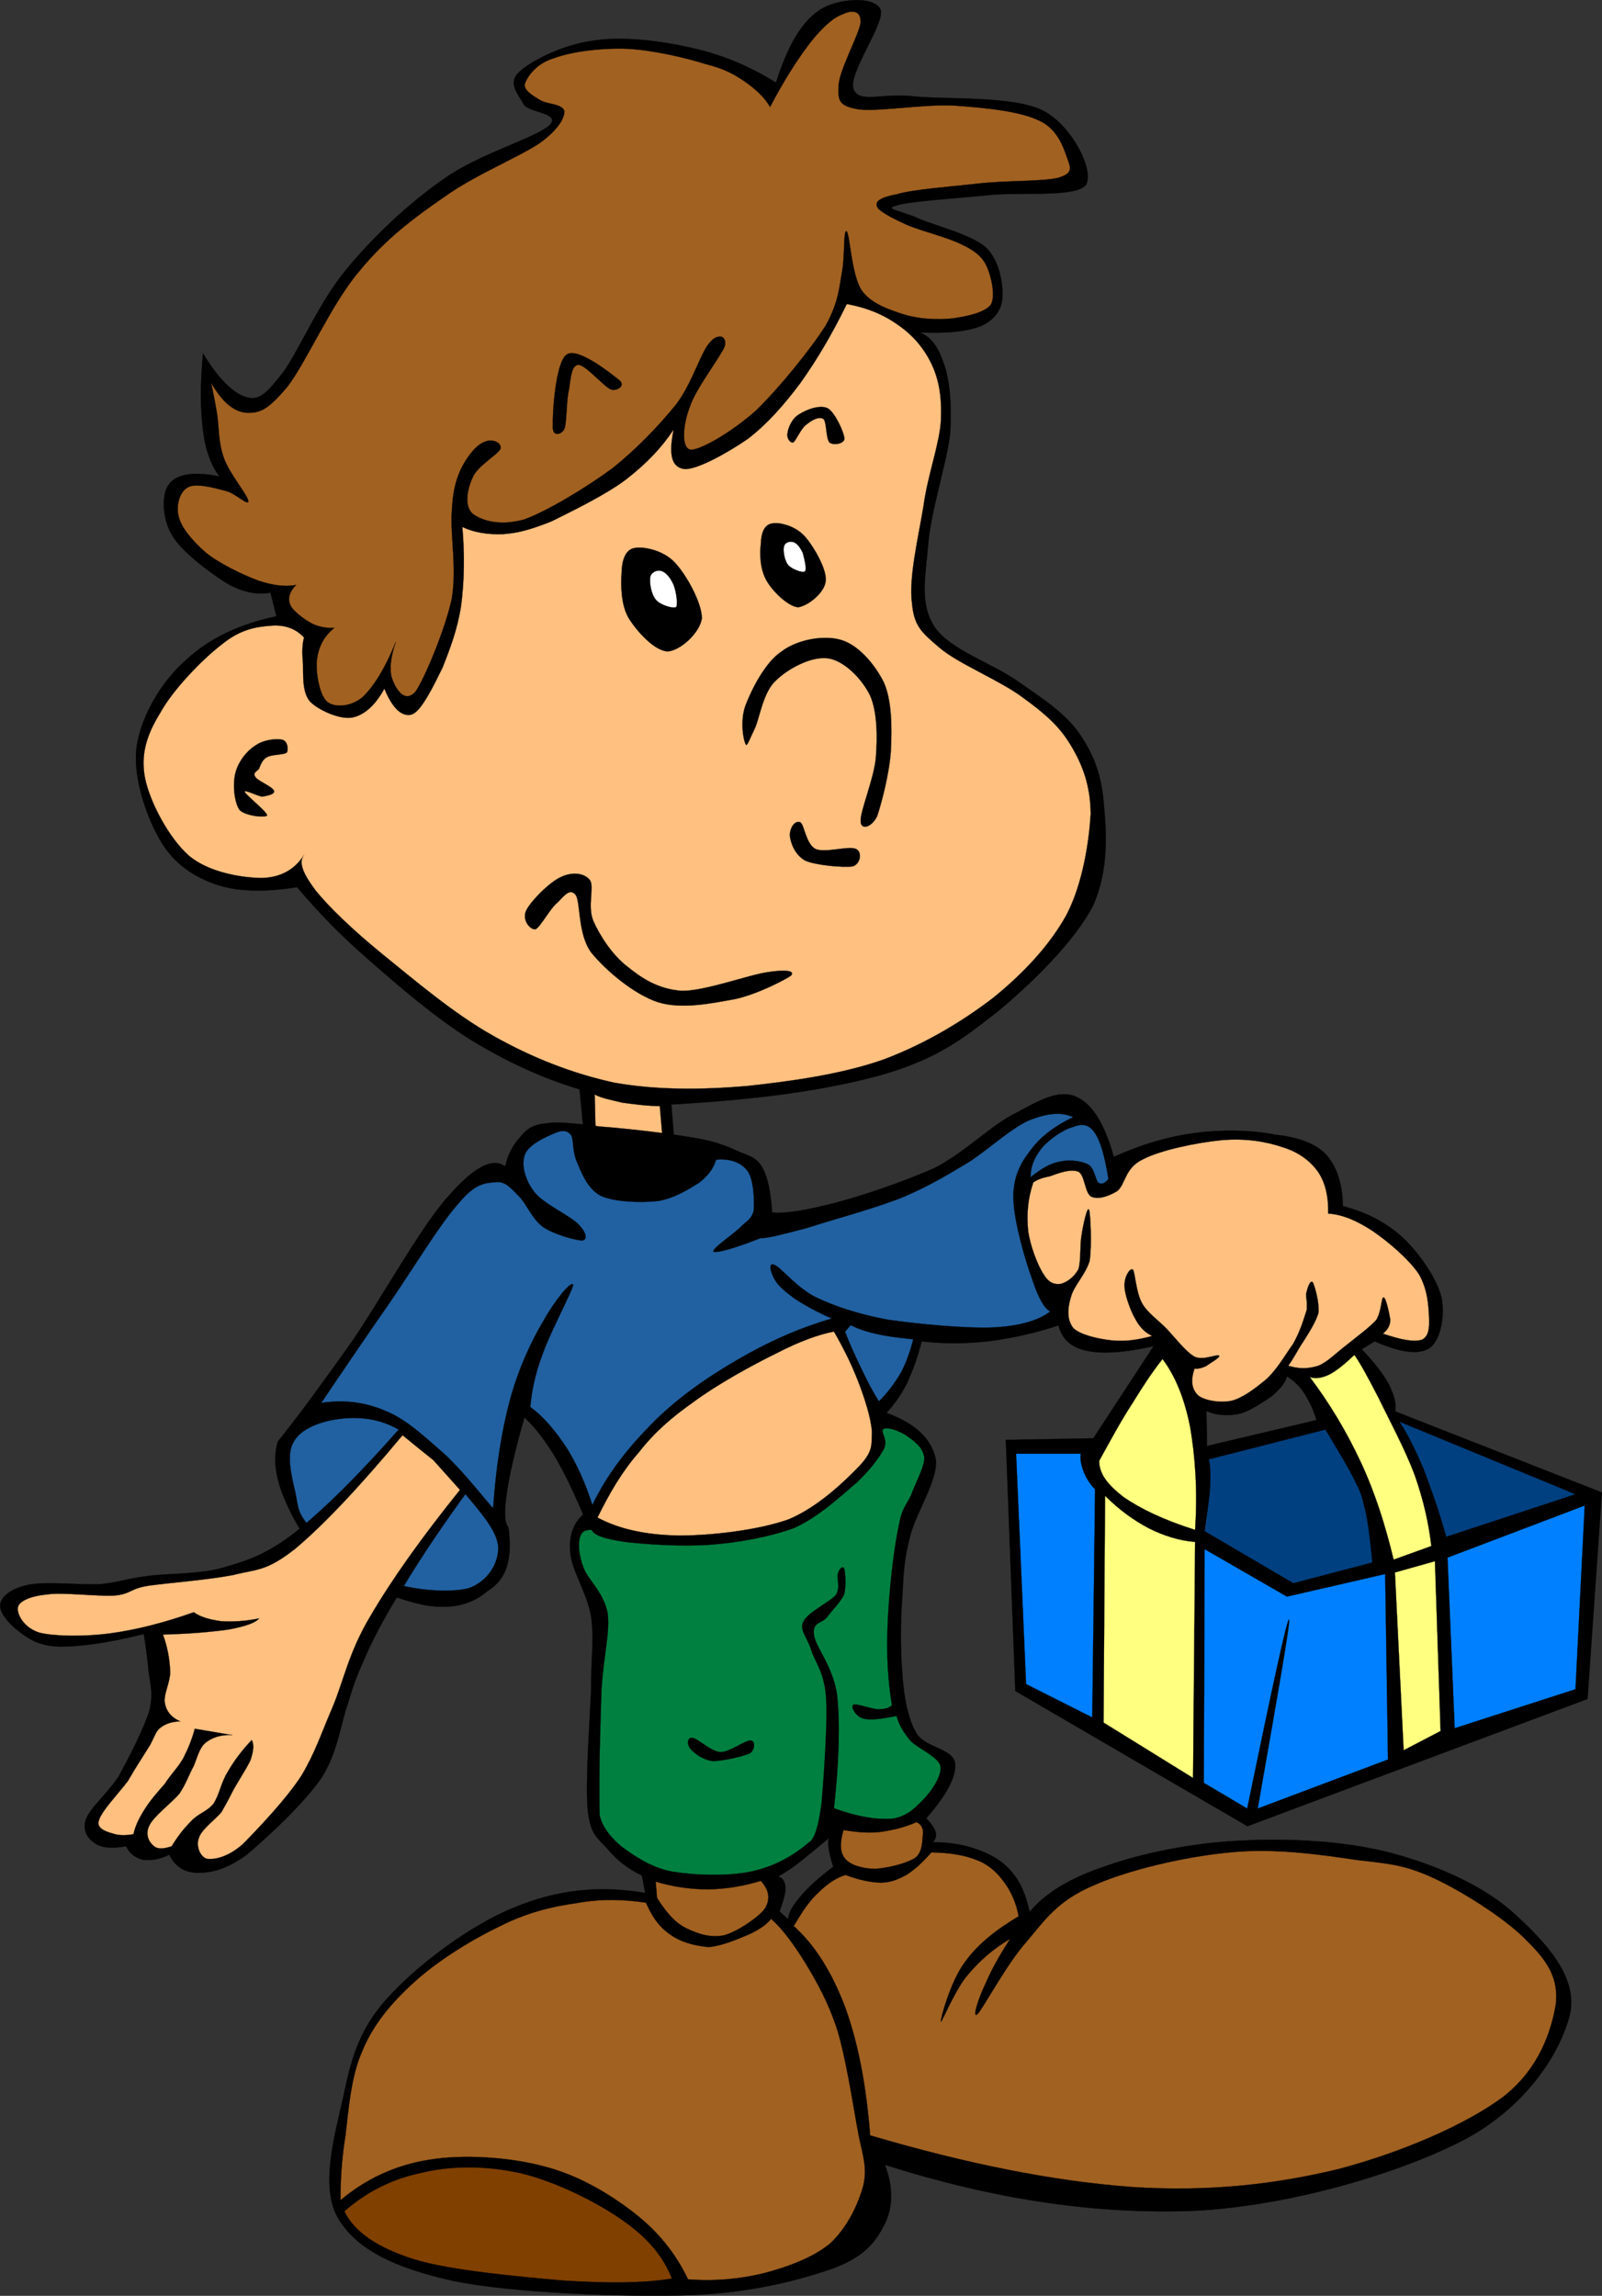 <?xml version="1.0" encoding="UTF-8" standalone="no"?>
<!-- Created with Inkscape (http://www.inkscape.org/) -->
<svg
   xmlns:svg="http://www.w3.org/2000/svg"
   xmlns="http://www.w3.org/2000/svg"
   version="1.0"
   width="301.635"
   height="432.149"
   viewBox="0 0 301.635 432.149"
   id="Layer_1"
   xml:space="preserve"><rect x="0" y="0" width="301.635" height="432.149" fill="#333333" stroke="none"/><defs
   id="defs86" />

<g
   id="g5">
	<path
   d="M 50.924,111.559 C 48.364,112.043 45.467,111.463 42.424,109.627 C 39.237,107.599 34.07,103.736 32.331,100.645 C 30.497,97.506 30.351,92.822 31.897,91.035 C 33.345,89.248 36.485,88.668 41.314,89.683 L 41.314,89.683 C 39.816,87.703 38.658,84.853 38.223,80.942 C 37.692,76.982 37.692,72.297 38.223,66.502 L 38.223,66.502 C 41.217,71.476 44.066,74.181 46.578,74.808 C 48.896,75.436 50.345,73.843 53.339,70.027 C 56.333,65.874 60.1,56.843 65.171,50.758 C 70.194,44.624 77.004,38.201 83.523,33.71 C 89.994,29.025 100.667,26.031 103.42,23.617 C 105.787,21.25 99.605,21.25 98.639,19.705 C 97.673,17.87 95.452,15.648 97.722,13.571 C 99.895,11.494 105.98,8.404 111.534,7.679 C 116.991,6.762 124.187,7.631 130.127,8.983 C 136.019,10.287 141.042,12.412 146.112,15.551 L 146.112,15.551 C 148.286,8.694 150.797,4.299 154.176,1.98 C 157.411,-0.29 164.559,-0.869 165.767,1.739 C 166.878,4.202 159.49,13.957 160.745,16.855 C 161.904,19.56 166.202,17.386 172.335,18.159 C 178.276,18.738 190.88,18.013 196.386,20.814 C 201.794,23.616 206.044,31.922 204.499,34.772 C 202.615,37.283 191.942,36.076 185.906,36.752 C 179.772,37.379 170.79,37.911 168.617,38.732 C 166.346,39.359 170.161,39.795 173.011,41.146 C 175.909,42.45 182.865,44.092 185.665,46.603 C 188.128,48.97 188.853,53.268 188.755,55.779 C 188.707,58.145 187.403,60.029 185.037,61.236 C 182.381,62.395 178.565,62.781 173.205,62.588 L 173.205,62.588 C 175.378,63.41 176.73,65.438 177.793,68.673 C 178.807,71.715 179.241,75.965 178.903,81.615 C 178.227,87.363 175.232,96.296 174.751,102.623 C 174.219,108.756 173.108,113.73 176.054,118.125 C 178.952,122.327 186.92,124.886 191.605,128.219 C 196.144,131.407 200.105,133.869 202.954,137.684 C 205.562,141.354 207.301,145.218 207.785,150.772 C 208.315,156.374 208.894,163.569 205.804,170.476 C 202.424,177.092 194.407,184.964 187.888,190.373 C 181.222,195.588 176.683,199.162 166.445,202.205 C 156.062,205.151 142.975,206.986 126.41,207.904 L 126.41,207.904 L 127.715,224.275 L 127.715,224.275 C 123.465,225.338 119.891,225.338 116.993,224.083 C 113.999,222.779 111.874,220.363 110.232,216.838 L 110.232,216.838 L 109.122,205.055 L 109.122,205.055 C 102.119,202.978 95.406,199.839 88.79,195.831 C 82.029,191.629 74.978,185.544 69.521,180.763 C 63.967,175.934 59.573,171.346 55.95,166.999 L 55.95,166.999 C 49.817,167.965 44.505,167.916 40.206,166.323 C 35.715,164.681 32.286,162.025 29.92,157.775 C 27.408,153.283 24.897,145.895 25.766,140.293 C 26.684,134.642 30.354,128.315 34.942,124.308 C 39.289,120.203 44.987,117.498 52.038,116.001 L 52.038,116.001 C 51.697,114.553 51.311,113.057 50.924,111.559 L 50.924,111.559 z "
   style="fill-rule:evenodd;stroke:#000000;stroke-width:0.036;stroke-miterlimit:10"
   id="path7" />
	<path
   d="M 62.95,118.176 C 61.404,118.273 59.956,117.983 58.603,117.307 C 57.203,116.534 55.078,114.94 54.644,113.83 C 54.112,112.622 54.547,111.319 55.754,110.111 L 55.754,110.111 C 53.726,110.497 51.311,110.208 48.51,109.241 C 45.564,108.131 41.169,106.006 38.706,103.977 C 36.194,101.756 34.07,99.244 33.635,97.167 C 33.104,95.042 33.876,92.482 35.422,91.71 C 36.871,90.889 40.444,91.855 42.424,92.386 C 44.356,92.821 46.674,95.284 46.771,94.366 C 46.674,93.207 43.1,89.005 42.183,86.253 C 41.072,83.306 41.265,80.409 40.879,77.946 C 40.492,75.579 40.058,73.551 39.768,72.054 L 39.768,72.054 C 41.845,75.724 44.115,77.608 46.578,77.704 C 49.041,77.752 50.538,77.077 54.208,72.681 C 57.733,68.045 62.418,57.227 67.537,51.19 C 72.463,45.106 77.872,41.048 83.764,36.992 C 89.414,32.935 97.866,29.507 101.681,26.899 C 105.303,24.243 106.22,22.215 106.269,21.007 C 106.076,19.51 102.984,19.654 101.681,18.834 C 100.183,17.917 98.541,16.95 98.831,15.743 C 99.314,14.391 101.004,11.928 104.288,10.962 C 107.476,9.755 112.933,9.03 117.859,9.175 C 122.591,9.368 128.918,10.817 132.733,12.024 C 136.355,12.942 138.093,13.907 140.171,15.309 C 142.103,16.661 143.889,18.206 145,20.138 L 145,20.138 C 147.801,14.777 150.36,10.866 152.679,7.871 C 155.044,4.925 157.073,3.187 158.764,2.656 C 160.26,1.883 162.095,1.883 162.047,4.153 C 161.806,6.471 157.943,13.281 157.894,16.179 C 157.797,18.786 157.797,19.945 161.614,20.574 C 165.234,21.105 174.218,19.511 180.013,19.898 C 185.807,20.333 191.99,20.912 195.756,22.748 C 199.281,24.39 200.343,28.109 201.021,29.992 C 201.649,31.682 201.987,32.648 199.234,33.469 C 196.288,34.194 188.948,33.952 183.925,34.58 C 178.708,35.16 171.946,35.643 168.857,36.56 C 165.621,37.187 164.753,37.912 165.139,38.926 C 165.573,39.843 168.229,41.197 171.03,42.452 C 173.687,43.515 178.275,44.673 180.882,45.929 C 183.153,46.992 184.745,48.054 185.664,49.889 C 186.581,51.676 187.499,55.636 186.581,57.326 C 185.374,58.871 182.09,59.547 179.338,59.934 C 176.632,60.223 173.348,60.079 170.596,59.306 C 167.651,58.389 164.077,57.229 162.29,54.718 C 160.357,51.965 160.019,44.141 159.44,43.562 C 158.764,43.031 159.102,47.86 158.57,51 C 158.04,53.801 157.943,56.844 155.48,61.238 C 152.679,65.681 146.642,73.118 142.392,77.223 C 138.046,81.135 132.154,84.612 130.125,84.661 C 128.146,84.468 128.628,79.783 129.884,76.596 C 130.947,73.215 135.679,67.179 136.452,65.199 C 136.983,63.122 135.099,62.639 133.602,64.523 C 131.912,66.358 130.367,72.106 127.275,76.162 C 124.04,80.122 120.032,84.372 115.251,88.187 C 110.325,91.809 102.984,96.252 98.638,97.797 C 94.002,99.053 90.718,97.99 88.979,96.686 C 87.337,95.189 88.013,92.002 88.979,89.925 C 89.848,87.704 93.712,85.627 94.243,84.468 C 94.485,83.212 92.601,82.585 91.394,83.116 C 89.897,83.55 88.255,85.531 87.048,87.752 C 85.985,89.829 85.261,92.098 85.068,96.252 C 84.73,100.405 86.034,106.877 85.068,112.672 C 83.861,118.322 80.046,127.498 78.258,130.154 C 76.182,132.52 74.54,129.623 73.912,127.981 C 73.284,126.436 73.43,123.973 74.54,120.786 L 74.54,120.786 C 72.463,125.905 70.29,129.333 68.213,131.265 C 65.992,133.1 62.997,133.197 61.645,132.135 C 60.148,130.88 59.424,126.581 59.665,124.263 C 59.956,121.895 60.873,119.866 62.95,118.176 L 62.95,118.176 z "
   style="fill:#a16121;fill-rule:evenodd;stroke:#000000;stroke-width:0.036;stroke-miterlimit:10"
   id="path9" />
	<path
   d="M 104.096,80.072 C 104,77.705 104.627,68.046 106.704,66.743 C 108.733,65.245 115.059,70.317 116.556,71.524 C 117.909,72.538 116.218,73.697 115.011,73.311 C 113.61,72.683 110.278,68.723 108.926,68.675 C 107.573,68.723 107.477,71.138 107.139,73.311 C 106.608,75.339 106.752,79.492 106.27,80.748 C 105.738,81.811 103.903,82.39 104.096,80.072 L 104.096,80.072 z "
   style="fill-rule:evenodd;stroke:#000000;stroke-width:0.036;stroke-miterlimit:10"
   id="path11" />
	<path
   d="M 57.251,120.011 C 55.609,118.224 53.436,117.548 50.924,117.789 C 48.22,117.982 45.226,118.465 41.748,121.314 C 38.126,124.067 32.524,129.862 30.157,134.209 C 27.646,138.266 26.439,141.984 27.308,146.476 C 28.225,150.968 31.799,157.777 35.615,161.109 C 39.334,164.2 45.418,165.214 49.185,165.262 C 52.71,165.214 55.463,163.765 57.25,160.916 L 57.25,160.916 C 56.139,162.364 57.057,164.441 59.471,167.677 C 61.982,170.768 66.377,175.018 72.124,179.702 C 77.678,184.193 85.549,190.906 92.938,195.011 C 100.134,199.068 107.716,202.062 115.685,203.801 C 123.654,205.201 131.959,205.153 140.604,204.428 C 149.104,203.511 158.521,202.207 166.441,199.406 C 174.216,196.46 181.075,192.355 187.014,187.815 C 192.713,183.179 197.541,178.06 200.778,172.265 C 203.87,166.325 205.028,158.55 205.366,153.237 C 205.317,147.828 203.821,143.965 201.648,140.342 C 199.474,136.672 196.722,134.305 192.665,131.36 C 188.415,128.124 180.495,124.985 176.921,121.943 C 173.396,118.949 172.092,117.789 171.705,113.443 C 171.078,108.806 172.913,101.079 173.879,95.284 C 174.651,89.44 176.921,83.548 177.163,79.105 C 177.355,74.614 176.776,71.475 175.425,68.577 C 173.928,65.438 171.803,63.023 169.05,61.139 C 166.345,59.207 163.206,57.904 159.44,57.227 L 159.44,57.227 C 156.639,62.975 153.79,67.755 150.699,72.102 C 147.511,76.352 144.47,79.781 140.847,82.582 C 137.079,85.19 131.14,88.522 128.822,88.28 C 126.407,87.942 125.876,85.528 126.843,80.842 L 126.843,80.842 C 124.525,84.32 121.772,87.217 117.861,90.259 C 113.949,93.205 107.719,96.199 103.855,98.131 C 99.847,99.725 97.48,100.352 94.68,100.546 C 91.879,100.643 89.271,100.256 87.05,99.194 L 87.05,99.194 C 87.532,104.651 87.388,109.674 86.808,114.069 C 86.132,118.464 84.731,122.134 83.331,125.659 C 81.689,128.992 79.419,133.724 77.632,134.449 C 75.845,135.077 73.962,133.532 72.368,129.62 L 72.368,129.62 C 70.677,132.808 68.456,134.691 66.234,135.077 C 63.868,135.464 59.811,133.579 58.362,132.035 C 56.865,130.345 57.107,126.964 57.058,125.033 C 56.865,123.054 56.865,121.314 57.251,120.011 L 57.251,120.011 z "
   style="fill:#ffc080;fill-rule:evenodd;stroke:#000000;stroke-width:0.036;stroke-miterlimit:10"
   id="path13" />
	<path
   d="M 48.751,144.738 C 49.041,144.061 49.378,142.951 50.296,142.516 C 51.214,141.985 53.387,142.13 54.015,141.647 C 54.353,140.971 54.111,139.425 53.098,139.233 C 51.987,138.991 49.573,139.233 48.075,140.343 C 46.433,141.358 44.936,143.29 44.356,145.366 C 43.777,147.442 44.066,150.823 45.033,152.369 C 45.95,153.576 50.055,154.011 50.297,153.479 C 50.297,152.803 46.289,149.664 46.096,149.084 C 45.806,148.456 48.462,149.857 49.38,149.953 C 50.249,149.808 51.795,149.518 51.602,148.89 C 51.36,148.069 48.511,147.007 48.076,146.234 C 47.544,145.51 48.268,145.269 48.751,144.738 L 48.751,144.738 z "
   style="fill-rule:evenodd;stroke:#000000;stroke-width:0.036;stroke-miterlimit:10"
   id="path15" />
	<path
   d="M 99.073,171.396 C 99.846,169.706 103.516,165.987 105.641,165.07 C 107.67,164.104 109.988,164.249 111.099,165.697 C 111.92,167.001 110.567,170.623 111.727,173.376 C 112.886,175.984 115.204,179.703 118.101,181.924 C 120.855,184.146 123.849,186.174 128.388,186.511 C 132.735,186.56 141.041,183.469 144.567,182.986 C 147.947,182.455 149.831,182.744 148.914,183.662 C 147.803,184.435 142.636,187.14 138.434,188.057 C 134.087,188.829 128.582,190.036 123.995,188.684 C 119.31,187.187 113.901,182.503 111.293,179.267 C 108.782,175.79 109.314,170.043 108.443,168.545 C 107.333,167 106.173,168.691 104.966,169.898 C 103.614,170.912 101.73,174.582 100.813,174.921 C 99.701,175.018 98.252,173.038 99.073,171.396 L 99.073,171.396 z "
   style="fill-rule:evenodd;stroke:#000000;stroke-width:0.036;stroke-miterlimit:10"
   id="path17" />
	<path
   d="M 142.151,137.059 C 143.068,134.983 143.697,130.249 146.111,128.076 C 148.429,125.806 152.823,123.488 155.915,123.923 C 158.908,124.358 162.241,127.69 163.834,130.925 C 165.187,134.064 165.234,138.701 164.897,142.758 C 164.511,146.67 161.953,152.706 162.048,154.541 C 162.048,156.328 164.077,155.796 165.14,153.672 C 165.959,151.306 167.505,145.414 167.746,141.212 C 167.94,136.866 167.94,131.94 166.442,128.511 C 164.704,124.986 161.565,121.364 158.329,120.446 C 155.094,119.481 150.071,120.398 147.174,122.619 C 144.083,124.648 141.572,129.67 140.412,132.664 C 139.303,135.561 139.93,139.28 140.412,140.102 C 140.605,140.729 141.186,139.039 142.151,137.059 L 142.151,137.059 z "
   style="fill-rule:evenodd;stroke:#000000;stroke-width:0.036;stroke-miterlimit:10"
   id="path19" />
	<path
   d="M 148.72,157.197 C 148.768,158.405 149.589,160.868 151.57,161.978 C 153.597,162.895 158.765,163.331 160.55,163.089 C 162.048,162.606 162.386,160.384 161.179,159.805 C 159.779,159.129 155.432,160.626 153.548,159.805 C 151.761,158.888 151.424,155.217 150.699,154.783 C 149.637,154.348 148.72,155.845 148.72,157.197 L 148.72,157.197 z "
   style="fill-rule:evenodd;stroke:#000000;stroke-width:0.036;stroke-miterlimit:10"
   id="path21" />
	<path
   d="M 148.285,81.521 C 148.382,80.555 149.105,78.768 150.458,77.995 C 151.665,77.174 154.418,76.063 155.915,76.885 C 157.267,77.754 158.908,81.328 159.006,82.584 C 158.908,83.598 156.783,83.888 156.156,83.26 C 155.48,82.438 155.673,79.492 155.045,78.865 C 154.128,78.285 152.775,79.155 151.761,79.975 C 150.796,80.7 149.878,82.921 149.396,83.26 C 148.72,83.501 148.044,82.293 148.285,81.521 L 148.285,81.521 z "
   style="fill-rule:evenodd;stroke:#000000;stroke-width:0.036;stroke-miterlimit:10"
   id="path23" />
	<path
   d="M 143.262,102.288 C 143.021,104.171 143.069,107.069 144.325,109.29 C 145.484,111.319 148.334,114.12 150.265,114.313 C 152.051,114.071 155.286,111.657 155.481,109.29 C 155.673,106.972 152.92,102.384 151.327,100.742 C 149.541,98.907 146.499,98.182 145.195,98.569 C 143.89,98.858 143.311,100.355 143.262,102.288 L 143.262,102.288 z "
   style="fill-rule:evenodd;stroke:#000000;stroke-width:0.036;stroke-miterlimit:10"
   id="path25" />
	<path
   d="M 147.608,102.915 C 147.415,103.639 147.705,105.62 148.477,106.44 C 149.057,107.068 151.085,107.937 151.569,107.551 C 151.955,107.068 151.375,104.895 151.133,104.026 C 150.602,102.963 150.023,102.239 149.395,102.046 C 148.72,101.804 147.754,102.094 147.608,102.915 L 147.608,102.915 z "
   style="fill:#ffffff;fill-rule:evenodd;stroke:#000000;stroke-width:0.036;stroke-miterlimit:10"
   id="path27" />
	<path
   d="M 117.039,107.744 C 116.893,109.966 116.846,113.781 118.391,116.389 C 119.937,118.852 123.172,122.474 125.683,122.619 C 128.05,122.523 131.769,119.142 132.155,116.389 C 132.155,113.444 129.21,108.131 127.036,105.862 C 124.863,103.544 121.096,102.819 119.454,103.157 C 117.763,103.446 117.087,105.475 117.039,107.744 L 117.039,107.744 z "
   style="fill-rule:evenodd;stroke:#000000;stroke-width:0.036;stroke-miterlimit:10"
   id="path29" />
	<path
   d="M 122.448,108.565 C 122.255,109.482 122.544,111.8 123.51,112.912 C 124.235,113.829 126.745,114.65 127.325,114.264 C 127.663,113.588 127.276,111.029 126.745,109.918 C 126.166,108.662 125.393,107.793 124.62,107.503 C 123.8,107.165 122.641,107.696 122.448,108.565 L 122.448,108.565 z "
   style="fill:#ffffff;fill-rule:evenodd;stroke:#000000;stroke-width:0.036;stroke-miterlimit:10"
   id="path31" />
	<path
   d="M 111.968,206.022 C 112.065,208.824 112.065,211.093 112.161,213.025 C 112.113,214.812 112.113,216.26 112.161,217.177 L 112.161,217.177 C 112.788,218.482 113.948,219.64 115.445,220.461 C 117.039,221.378 119.308,221.959 121.143,222.199 C 122.737,222.199 124.186,221.764 125.296,220.702 L 125.296,220.702 L 124.233,208.195 L 124.233,208.195 C 121.673,208.195 119.162,207.809 117.23,207.568 C 115.252,207.084 113.32,206.747 111.968,206.022 L 111.968,206.022 z "
   style="fill:#ffc080;fill-rule:evenodd;stroke:#000000;stroke-width:0.036;stroke-miterlimit:10"
   id="path33" />
	<path
   d="M 95.113,219.544 C 95.644,217.273 96.61,215.487 97.817,214.183 C 99.025,212.735 99.942,211.768 102.598,211.479 C 104.965,211.044 108.393,211.479 113.077,212.058 C 117.762,212.397 126.262,213.362 130.753,214.183 C 135.196,214.908 137.079,215.873 139.398,216.887 C 141.426,217.66 142.586,218.046 143.599,219.882 C 144.614,221.716 145.145,224.566 145.386,228.236 L 145.386,228.236 C 148.043,228.477 152.002,227.752 157.073,226.449 C 162.29,225.097 169.871,222.537 175.908,219.882 C 181.703,216.936 186.823,211.576 191.458,209.403 C 195.854,206.988 199.427,205.057 202.566,206.409 C 205.656,207.762 207.975,211.48 209.713,217.758 L 209.713,217.758 C 214.832,215.44 219.856,213.943 224.974,213.267 C 230.094,212.59 235.647,212.687 239.946,213.557 C 244.003,213.991 247.335,215.006 249.556,217.178 C 251.632,219.4 252.791,222.684 252.84,227.031 L 252.84,227.031 C 257.331,228.189 261.049,230.121 264.189,233.019 C 267.28,235.964 270.418,240.457 271.384,244.077 C 272.109,247.604 271.336,252.046 269.259,253.688 C 267.134,255.136 263.657,254.606 258.828,252.481 L 258.828,252.481 L 256.413,253.979 L 256.413,253.979 C 258.731,256.442 260.421,258.566 261.483,260.545 C 262.45,262.525 262.98,264.168 262.691,265.665 L 262.691,265.665 L 301.615,280.926 L 298.912,319.802 L 234.874,343.756 L 191.168,318.304 L 189.381,271.026 L 205.85,270.735 L 217.199,253.398 L 217.199,253.398 C 211.839,254.606 207.589,254.895 204.642,254.268 C 201.503,253.592 199.958,251.997 199.282,249.487 L 199.282,249.487 C 194.645,251.032 190.444,251.901 186.098,252.481 C 181.8,252.964 177.55,252.964 173.541,252.481 L 173.541,252.481 C 172.816,255.475 171.851,257.938 170.837,260.256 C 169.726,262.478 168.421,264.313 166.925,265.954 L 166.925,265.954 C 172.284,267.885 175.376,270.783 176.196,274.646 C 176.728,278.366 172.527,284.692 171.416,288.99 C 170.305,293.094 170.112,295.944 169.919,300.339 C 169.532,304.783 169.532,310.819 169.919,315.311 C 170.208,319.561 170.982,323.618 172.622,326.371 C 174.266,328.931 179.337,329.172 179.818,331.78 C 180.156,334.435 178.225,337.864 174.409,342.259 L 174.409,342.259 C 175.425,343.369 175.955,344.094 176.196,344.962 C 176.342,345.591 176.149,346.363 175.617,346.749 L 175.617,346.749 C 178.999,346.798 181.654,347.232 184.31,348.247 C 186.822,349.165 188.85,350.371 190.588,352.448 C 192.23,354.38 193.196,356.795 193.872,359.885 L 193.872,359.885 C 196.865,356.265 201.453,353.511 208.215,351.241 C 214.879,348.874 224.489,346.846 233.666,346.46 C 242.696,345.978 253.418,346.508 262.111,348.827 C 270.707,351.144 279.448,355.008 285.147,360.223 C 290.652,365.293 297.124,371.814 295.626,379.057 C 293.937,386.109 287.658,396.347 275.875,402.673 C 263.896,408.951 243.276,415.182 224.973,416.148 C 206.574,416.872 187.497,414.12 166.633,407.502 L 166.633,407.502 C 168.179,411.656 168.179,415.277 166.633,418.562 C 164.992,421.75 163.109,424.599 157.071,426.917 C 150.842,429.089 141.763,431.601 129.835,432.035 C 117.616,432.422 96.415,431.649 85.259,429.331 C 74.152,426.868 67.1,423.343 63.72,417.644 C 60.146,411.751 63.044,401.803 64.59,394.898 C 66.038,387.847 67.536,382.002 72.993,376.063 C 78.45,369.978 88.592,362.299 96.899,359.015 C 105.012,355.634 113.029,354.862 121.48,356.31 L 121.48,356.31 L 120.853,353.027 L 120.853,353.027 C 118.292,351.819 116.264,350.226 114.575,348.246 C 112.739,346.072 111.194,345.685 110.663,340.76 C 110.18,335.496 111.001,324.534 111.29,318.303 C 111.242,312.122 111.918,308.549 111.29,304.25 C 110.469,299.662 107.62,295.605 107.378,292.273 C 107.088,288.989 107.958,286.718 109.793,285.077 L 109.793,285.077 C 107.958,280.73 106.219,277.109 104.384,274.018 C 102.404,270.879 100.714,268.608 98.734,266.821 L 98.734,266.821 C 96.995,272.956 95.884,277.688 95.401,281.214 C 94.919,284.643 94.966,286.672 95.739,287.492 L 95.739,287.492 C 96.125,290.535 96.077,292.901 95.401,294.977 C 94.774,296.957 93.518,298.454 91.827,299.469 L 91.827,299.469 C 88.833,302.028 85.115,302.994 80.14,302.173 C 75.118,301.256 67.004,298.02 62.513,294.688 C 57.974,291.259 55.172,285.947 53.531,282.083 C 51.889,278.124 51.309,274.599 52.324,271.314 L 52.324,271.314 C 56.236,266.483 60.582,260.495 66.088,252.768 C 71.497,244.945 79.32,230.747 84.343,225.242 C 89.222,219.64 92.747,217.805 95.113,219.544 L 95.113,219.544 z M 227.148,265.616 C 229.175,266.484 231.156,266.533 233.281,266.146 C 235.309,265.665 237.869,263.877 239.463,262.815 C 240.911,261.558 241.926,260.448 242.312,259.095 L 242.312,259.095 C 243.52,259.82 244.679,260.882 245.596,262.283 C 246.466,263.732 247.286,265.23 247.867,267.306 L 247.867,267.306 L 227.246,272.183 L 227.246,272.183 C 227.245,270.01 227.196,267.838 227.148,265.616 L 227.148,265.616 z M 146.546,353.221 C 147.174,352.834 148.526,352.062 150.071,350.904 C 151.617,349.648 153.644,348.054 156.156,345.93 L 156.156,345.93 C 155.915,346.316 155.866,346.749 156.01,347.765 C 156.107,348.633 156.397,349.841 156.88,351.386 L 156.88,351.386 C 154.079,353.511 152.147,355.249 150.698,356.989 C 149.25,358.679 148.476,360.031 148.381,361.239 L 148.381,361.239 L 146.786,359.79 L 146.787,359.79 C 147.511,357.81 147.945,356.312 147.897,355.299 C 147.802,354.14 147.415,353.511 146.546,353.221 L 146.546,353.221 z "
   style="fill-rule:evenodd;stroke:#000000;stroke-width:0.036;stroke-miterlimit:10"
   id="path35" />
	<path
   d="M 55.174,271.653 C 56.334,269.141 59.762,267.789 63.046,267.209 C 66.331,266.679 70.532,266.631 74.733,268.9 C 78.887,271.315 83.861,276.771 87.241,280.78 C 90.332,284.499 93.568,288.024 93.809,291.164 C 93.905,294.303 91.829,297.636 88.303,298.938 C 84.633,299.904 77.534,299.374 72.607,297.538 C 67.633,295.654 61.548,290.487 58.795,287.782 C 55.897,285.078 56.139,283.388 55.607,280.877 C 54.933,278.125 53.919,273.922 55.174,271.653 L 55.174,271.653 z "
   style="fill:#2161a1;fill-rule:evenodd;stroke:#000000;stroke-width:0.036;stroke-miterlimit:10"
   id="path37" />
	<path
   d="M 75.361,268.756 C 67.586,277.593 61.114,284.016 55.415,288.556 C 49.813,292.854 46.24,293.82 41.7,295.173 C 37.064,296.379 31.268,296.138 27.647,296.669 C 23.832,297.152 22.673,297.779 19.147,298.166 C 15.283,298.408 8.86,297.636 5.625,298.263 C 2.389,298.842 0.361,300.339 0.071,301.837 C -0.316,303.237 1.471,305.508 3.403,306.955 C 5.141,308.309 7.073,309.805 11.033,309.95 C 15.042,309.998 20.257,309.273 27.067,307.584 L 27.067,307.584 C 27.405,309.612 27.694,311.736 27.936,314.151 C 28.129,316.469 28.95,318.352 28.178,321.831 C 27.163,325.211 24.363,330.668 22.383,334.289 C 20.21,337.671 17.022,340.182 16.201,342.404 C 15.428,344.48 16.491,346.073 17.891,346.991 C 19.147,347.811 21.031,348.054 23.735,347.522 L 23.735,347.522 C 24.46,349.019 25.522,349.695 26.923,350.082 C 28.275,350.228 29.868,350.082 31.897,349.116 L 31.897,349.116 C 33.007,351.482 34.794,352.448 37.257,352.545 C 39.672,352.496 42.522,352.015 46.529,349.068 C 50.441,345.735 57.396,339.36 60.68,334.434 C 63.722,329.412 64.108,324.535 65.557,320.526 C 66.716,316.518 67.392,315.021 69.082,311.205 C 70.772,307.39 73.235,302.996 76.471,297.828 C 79.61,292.661 83.522,286.865 88.206,280.442 L 88.206,280.442 C 83.957,276.579 79.66,272.667 75.361,268.756 L 75.361,268.756 z "
   style="fill-rule:evenodd;stroke:#000000;stroke-width:0.036;stroke-miterlimit:10"
   id="path39" />
	<path
   d="M 75.795,270.156 C 67.489,280.104 60.92,287.057 55.56,291.55 C 50.054,295.849 48.461,295.317 43.873,296.476 C 39.14,297.393 31.993,297.925 28.178,298.455 C 24.411,298.987 24.749,300.05 21.562,300.339 C 18.277,300.533 11.758,299.663 8.715,300.147 C 5.673,300.437 3.451,301.451 3.355,302.659 C 3.21,303.817 4.417,306.426 7.508,307.343 C 10.454,308.019 15.766,308.115 20.837,307.44 C 25.714,306.764 30.737,305.509 36.484,303.48 L 36.484,303.48 C 37.836,304.447 39.623,304.88 41.651,305.169 C 43.727,305.267 46.046,305.218 48.798,304.639 L 48.798,304.639 C 48.026,305.509 46.142,306.136 43.148,306.715 C 40.106,307.151 35.953,307.536 30.688,307.681 L 30.688,307.681 C 31.558,310.097 31.944,312.317 32.041,314.539 C 32.137,316.566 30.641,319.126 31.075,320.721 C 31.365,322.217 32.379,323.376 33.924,324.004 L 33.924,324.004 C 32.282,324.101 31.219,324.439 30.205,325.212 C 29.336,325.888 29.191,326.709 28.273,328.447 C 27.21,330.185 25.568,332.648 24.072,335.257 C 22.285,337.623 19.098,340.907 18.614,342.695 C 18.131,344.144 19.918,344.771 21.174,345.109 C 22.237,345.496 23.492,345.545 25.134,345.255 L 25.134,345.255 C 25.424,343.807 26.148,342.309 27.114,340.763 C 28.08,339.17 29.625,337.335 31.025,335.789 C 32.136,334.002 33.537,332.698 34.503,330.96 C 35.421,329.173 36.145,327.386 36.676,325.406 L 36.676,325.406 L 43.776,326.613 L 43.776,326.613 C 41.602,326.467 40.009,327.048 38.801,327.965 C 37.546,328.932 37.207,330.67 36.483,332.409 C 35.613,333.953 35.083,335.693 33.778,337.624 C 32.233,339.459 28.852,341.923 28.079,343.709 C 27.306,345.303 28.03,346.751 28.948,347.476 C 29.672,348.105 30.735,348.056 32.328,347.525 L 32.328,347.525 C 33.536,345.546 34.646,344.145 36.047,342.745 C 37.351,341.345 38.993,341.006 40.2,339.509 C 41.311,337.82 41.6,335.549 42.905,333.473 C 44.064,331.445 45.561,329.464 47.396,327.533 L 47.396,327.533 C 47.879,328.402 47.734,329.609 47.155,331.348 C 46.382,332.99 44.595,335.646 43.677,337.433 C 42.856,339.075 42.567,339.558 41.697,341.102 C 40.538,342.502 37.882,344.387 37.447,345.981 C 36.868,347.381 37.64,349.555 38.993,349.893 C 40.249,350.037 42.663,349.747 45.657,347.188 C 48.507,344.29 53.867,338.688 56.717,334.292 C 59.325,329.947 60.387,326.518 62.512,321.592 C 64.685,316.522 65.603,311.113 69.708,304.254 C 73.813,297.252 79.27,289.572 86.611,280.445 L 86.611,280.445 L 81.589,274.843 L 81.589,274.843 C 79.66,273.295 77.728,271.75 75.795,270.156 L 75.795,270.156 z "
   style="fill:#ffc080;fill-rule:evenodd;stroke:#000000;stroke-width:0.036;stroke-miterlimit:10"
   id="path41" />
	<path
   d="M 60.487,264.07 C 64.978,257.406 69.228,251.176 73.623,244.849 C 78.018,238.426 82.847,230.41 86.276,226.595 C 89.463,222.732 91.298,222.683 93.279,222.538 C 95.114,222.248 96.224,223.697 97.722,225.195 C 99.122,226.595 100.185,229.445 102.214,230.942 C 104.242,232.342 108.395,233.501 109.651,233.501 C 110.761,233.308 110.327,231.908 108.878,230.411 C 107.333,228.818 102.165,226.499 100.62,224.374 C 98.833,222.104 98.156,219.303 98.785,217.468 C 99.316,215.537 102.938,213.895 104.435,213.316 C 105.788,212.689 106.753,212.737 107.526,213.654 C 108.057,214.572 107.719,216.6 108.589,218.628 C 109.361,220.463 110.568,223.796 113.129,225.1 C 115.689,226.26 120.663,226.452 123.946,226.066 C 127.037,225.535 129.596,223.892 131.625,222.637 C 133.364,221.285 134.426,219.836 134.813,218.29 L 134.813,218.29 C 137.566,218.049 139.545,218.822 140.753,220.415 C 141.912,222.009 142.057,225.921 141.912,227.852 C 141.525,229.542 140.414,229.929 139.159,231.233 C 137.759,232.536 133.75,235.24 134.378,235.627 C 135.103,235.821 137.904,235.145 143.168,233.068 L 143.168,233.068 C 144.472,233.115 147.417,232.343 152.005,231.135 C 156.545,229.638 164.996,227.416 170.26,225.244 C 175.331,223.071 178.808,220.897 182.768,218.53 C 186.68,215.875 190.398,212.398 193.731,210.901 C 197.015,209.597 199.623,209.211 202.086,210.273 L 202.086,210.273 C 198.415,212.012 195.565,214.233 193.731,216.937 C 191.8,219.4 190.592,222.298 190.834,226.209 C 191.027,230.169 193.007,237.22 194.359,240.842 C 195.518,244.367 196.581,246.203 197.74,246.879 L 197.74,246.879 C 195.518,248.568 191.944,249.631 186.826,249.872 C 181.56,250.066 172.531,249.196 166.976,248.375 C 161.422,247.312 157.172,245.863 153.696,244.222 C 149.978,242.387 147.176,238.669 145.825,238.089 C 144.472,237.51 145.197,239.827 145.921,240.938 C 146.501,242.001 147.805,243.112 149.64,244.463 C 151.427,245.622 153.697,246.928 156.643,248.182 L 156.643,248.182 C 150.365,250.018 144.714,252.53 138.919,255.909 C 132.979,259.339 127.135,263.444 122.499,268.225 C 117.959,272.86 114.24,277.642 111.536,283.292 L 111.536,283.292 C 110.232,279.139 108.542,275.468 106.659,272.475 C 104.582,269.383 102.506,266.776 99.849,264.844 L 99.849,264.844 C 100.091,262.14 100.67,258.807 102.119,255.04 C 103.423,251.129 107.769,243.016 107.915,241.904 C 107.769,240.745 104.437,244.8 102.409,248.471 C 100.236,252.044 97.677,257.406 96.034,263.443 C 94.44,269.382 93.378,276.143 92.846,283.919 L 92.846,283.919 C 94.344,285.562 94.344,285.562 92.846,283.919 C 91.204,282.084 87.099,276.82 83.719,273.73 C 80.194,270.639 76.475,267.114 72.564,265.569 C 68.648,263.878 64.688,263.443 60.487,264.07 L 60.487,264.07 z "
   style="fill:#2161a1;fill-rule:evenodd;stroke:#000000;stroke-width:0.036;stroke-miterlimit:10"
   id="path43" />
	<path
   d="M 160.165,249.438 C 161.323,250.018 162.676,250.549 164.753,251.032 C 166.78,251.516 169.003,251.805 171.947,252.095 L 171.947,252.095 C 171.417,254.22 170.643,256.491 169.63,258.372 C 168.567,260.208 167.119,262.188 165.478,263.782 L 165.478,263.782 C 164.367,261.995 163.304,260.015 162.29,257.843 C 161.179,255.572 160.116,253.255 159.102,250.695 L 159.102,250.695 C 159.44,250.307 159.778,249.872 160.165,249.438 L 160.165,249.438 z "
   style="fill:#2161a1;fill-rule:evenodd;stroke:#000000;stroke-width:0.036;stroke-miterlimit:10"
   id="path45" />
	<path
   d="M 194.018,221.621 C 194.067,219.399 194.84,217.758 196.143,216.115 C 197.496,214.474 200.249,212.59 201.988,212.156 C 203.532,211.528 204.885,211.48 206.044,213.121 C 207.203,214.715 208.024,217.661 208.701,221.959 L 208.701,221.959 C 207.976,222.732 207.397,223.07 206.768,222.586 C 206.238,221.91 206.043,220.075 205.078,219.302 C 203.823,218.529 201.456,218.239 199.669,218.626 C 197.688,218.964 195.999,220.026 194.018,221.621 L 194.018,221.621 z "
   style="fill:#2161a1;fill-rule:evenodd;stroke:#000000;stroke-width:0.036;stroke-miterlimit:10"
   id="path47" />
	<path
   d="M 194.55,222.586 C 195.178,222.103 196.143,221.716 197.641,221.426 C 199.138,220.896 201.504,219.929 203.05,220.558 C 204.256,221.137 204.256,224.614 205.464,225.243 C 206.719,225.822 208.555,225.29 210.39,224.18 C 211.936,222.875 211.79,219.833 215.172,218.239 C 218.407,216.5 225.458,215.052 229.997,214.618 C 234.488,214.231 238.351,214.86 241.587,215.97 C 244.533,216.887 246.658,218.481 248.156,220.558 C 249.556,222.634 250.135,225.194 250.087,228.43 L 250.087,228.43 C 252.841,228.622 255.496,229.782 258.442,231.713 C 261.339,233.694 265.252,236.978 267.183,239.875 C 268.777,242.676 268.969,245.671 269.067,247.941 C 269.164,249.968 269.018,251.562 267.714,252.191 C 266.168,252.625 263.898,252.239 260.372,251.031 L 260.372,251.031 C 261.242,250.355 261.773,249.534 261.773,248.375 C 261.58,247.266 260.953,244.076 260.469,244.222 C 260.082,244.222 260.131,246.879 259.116,248.472 C 257.813,249.92 255.397,251.66 253.563,253.157 C 251.679,254.557 250.084,256.296 248.25,257.069 C 246.317,257.696 244.482,257.696 242.551,257.069 L 242.551,257.069 C 243.566,255.765 244.338,254.074 245.401,252.53 C 246.464,250.839 247.718,248.907 248.251,247.12 C 248.443,245.093 247.526,242.05 247.188,241.374 C 246.656,240.843 246.172,242.484 245.932,243.499 C 245.883,244.368 246.172,244.899 246.029,246.589 C 245.497,248.232 244.821,250.598 243.469,252.965 C 241.923,255.137 240.378,257.891 238.302,259.725 C 236.177,261.464 233.955,263.155 231.83,263.685 C 229.559,264.121 226.661,263.589 225.551,262.622 C 224.442,261.512 224.104,259.968 224.923,257.6 L 224.923,257.6 C 225.6,257.697 226.18,257.553 227.048,257.166 C 227.773,256.634 229.849,255.476 229.56,255.186 C 228.981,254.847 226.567,256.153 224.923,255.38 C 223.234,254.413 221.254,251.806 219.708,250.163 C 217.97,248.376 216.037,247.12 215.023,245.285 C 213.912,243.306 213.719,239.538 213.333,239.007 C 212.753,238.524 211.595,240.456 211.739,242.194 C 211.739,243.594 212.849,246.734 213.768,248.28 C 214.587,249.825 215.65,250.887 216.955,251.468 L 216.955,251.468 C 214.25,252.24 211.595,252.578 209.181,252.288 C 206.573,251.998 203.336,251.225 202.081,249.97 C 200.873,248.425 200.97,246.348 201.646,244.126 C 202.225,241.952 204.398,239.925 205.171,237.317 C 205.606,234.371 205.315,228.575 205.073,227.754 C 204.735,226.886 203.963,230.411 203.673,232.343 C 203.287,234.225 203.576,237.22 203.046,238.91 C 202.225,240.456 200.824,241.373 199.762,241.662 C 198.651,241.808 197.588,241.613 196.574,239.972 C 195.414,238.33 193.918,234.37 193.579,231.618 C 193.294,228.671 193.487,225.725 194.55,222.586 L 194.55,222.586 z "
   style="fill:#ffc080;fill-rule:evenodd;stroke:#000000;stroke-width:0.036;stroke-miterlimit:10"
   id="path49" />
	<path
   d="M 112.499,285.657 C 114.721,281.118 117.136,276.966 120.274,273.391 C 123.171,269.671 126.359,266.87 130.609,263.877 C 134.955,260.642 141.62,256.97 146.16,254.749 C 150.555,252.479 154.176,251.176 157.024,250.644 L 157.024,250.644 C 158.764,253.687 160.26,256.632 161.516,259.869 C 162.723,262.959 163.979,266.775 164.171,269.479 C 164.076,272.087 164.414,273.101 161.854,275.903 C 159.198,278.655 154.127,283.63 148.477,285.995 C 142.634,288.073 133.554,289.087 127.566,289.039 C 121.434,288.894 116.604,287.831 112.499,285.657 L 112.499,285.657 z "
   style="fill:#ffc080;fill-rule:evenodd;stroke:#000000;stroke-width:0.036;stroke-miterlimit:10"
   id="path51" />
	<path
   d="M 111.388,287.977 C 111.968,289.087 113.899,289.666 117.715,290.246 C 121.386,290.682 128.243,291.165 133.652,290.778 C 138.917,290.391 144.905,289.329 149.59,287.59 C 154.177,285.514 158.379,281.553 161.276,279.09 C 163.933,276.627 165.672,274.164 166.493,272.618 C 167.218,270.783 165.623,269.383 166.347,268.996 C 167.023,268.514 169.197,269.287 170.645,270.204 C 171.902,271.121 173.833,272.378 174.027,274.357 C 174.123,276.046 172.384,279.089 171.611,281.263 C 170.694,283.437 169.873,283.437 169.148,287.589 C 168.231,291.839 167.313,300.241 167.121,306.086 C 166.88,311.591 167.218,316.565 167.942,321.009 L 167.942,321.009 C 167.361,321.492 166.636,321.733 165.381,321.733 C 164.078,321.733 161.132,320.526 160.649,320.912 C 160.167,321.25 161.035,323.037 162.484,323.473 C 163.788,323.859 165.961,323.57 168.81,322.99 L 168.81,322.99 C 169.245,324.633 170.067,326.033 171.467,327.722 C 172.819,329.075 176.489,330.62 177.069,332.359 C 177.358,334.097 175.814,336.512 174.268,338.298 C 172.624,339.988 171.032,341.823 168.182,342.307 C 165.285,342.597 161.567,342.018 157.026,340.375 L 157.026,340.375 C 157.993,331.537 158.186,324.341 157.607,318.981 C 156.785,313.572 153.598,310.095 153.259,307.776 C 152.921,305.168 154.757,305.7 155.771,304.347 C 156.737,302.995 158.234,301.642 158.959,300.098 C 159.346,298.408 159.151,295.992 158.959,295.268 C 158.67,294.64 157.896,295.365 157.751,296.33 C 157.462,297.007 158.331,298.746 157.364,300.242 C 156.109,301.642 152.1,303.478 151.281,305.217 C 150.411,306.811 152.005,308.163 152.729,310.577 C 153.405,312.799 155.144,314.586 155.53,319.319 C 155.868,324.148 155.095,334.531 154.709,339.263 C 154.13,343.852 153.309,346.315 152.246,346.846 L 152.246,346.846 C 149.156,349.502 145.582,351.385 141.332,352.303 C 136.842,353.22 130.756,352.979 126.603,352.303 C 122.499,351.531 119.408,349.309 117.138,347.667 C 114.916,345.831 113.323,343.804 112.888,341.581 L 112.888,341.581 C 112.743,332.695 113.033,325.258 113.226,318.884 C 113.467,312.46 114.868,307.679 114.433,303.767 C 113.708,299.808 110.908,297.586 109.942,295.268 C 108.977,292.805 108.879,290.873 109.121,289.665 C 109.408,288.363 110.036,287.928 111.388,287.977 L 111.388,287.977 z "
   style="fill:#008040;fill-rule:evenodd;stroke:#000000;stroke-width:0.036;stroke-miterlimit:10"
   id="path53" />
	<path
   d="M 130.029,329.22 C 130.657,329.945 132.154,331.199 134.134,331.489 C 135.969,331.538 139.88,330.621 141.185,330.04 C 142.199,329.364 142.248,327.626 141.33,327.626 C 140.316,327.53 137.516,329.751 135.728,329.8 C 133.748,329.702 131.333,327.144 130.368,327.144 C 129.354,326.949 129.306,328.446 130.029,329.22 L 130.029,329.22 z "
   style="fill-rule:evenodd;stroke:#000000;stroke-width:0.036;stroke-miterlimit:10"
   id="path55" />
	<path
   d="M 123.462,354.187 L 123.703,357.23 L 123.703,357.23 C 125.297,359.742 126.938,361.818 129.16,362.929 C 131.382,363.992 133.651,364.813 136.356,364.281 C 138.819,363.605 142.73,360.948 143.986,359.307 C 145.097,357.52 144.855,355.829 143.261,354.042 L 143.261,354.042 C 139.833,355.057 136.694,355.588 133.313,355.636 C 129.981,355.636 126.697,355.153 123.462,354.187 L 123.462,354.187 z "
   style="fill:#a16121;fill-rule:evenodd;stroke:#000000;stroke-width:0.036;stroke-miterlimit:10"
   id="path57" />
	<path
   d="M 158.812,344.48 C 161.275,344.867 163.497,345.107 165.864,344.818 C 168.134,344.48 170.306,343.997 172.577,342.982 L 172.577,342.982 C 173.302,343.321 173.881,343.997 173.784,345.205 C 173.639,346.219 173.784,348.585 172.335,349.695 C 170.645,350.806 167.071,351.628 164.802,351.772 C 162.532,351.772 160.166,351.095 159.199,349.936 C 158.087,348.73 158.136,346.847 158.812,344.48 L 158.812,344.48 z "
   style="fill:#a16121;fill-rule:evenodd;stroke:#000000;stroke-width:0.036;stroke-miterlimit:10"
   id="path59" />
	<path
   d="M 149.444,362.542 C 151.086,359.789 152.436,357.713 154.223,356.119 C 155.866,354.524 157.459,353.462 159.198,352.931 L 159.198,352.931 C 161.806,353.896 164.077,354.379 166.008,354.379 C 167.892,354.282 169.003,353.801 170.644,352.931 C 172.286,351.916 173.688,350.565 175.377,348.681 L 175.377,348.681 C 178.902,348.73 181.993,349.26 184.264,350.274 C 186.389,351.144 187.982,352.739 189.238,354.524 C 190.445,356.215 191.363,358.34 191.799,360.707 L 191.799,360.707 C 187.403,363.314 183.927,366.116 181.559,369.496 C 179.048,372.877 177.02,379.976 177.165,380.556 C 177.261,380.845 179.966,374.229 182.283,371.669 C 184.408,369.109 187.113,366.743 190.204,364.956 L 190.204,364.956 C 188.128,368.144 186.582,370.944 185.567,373.359 C 184.408,375.677 182.815,380.314 184.119,379.057 C 185.423,377.513 189.674,369.495 193.343,365.439 C 196.821,361.285 199.188,357.808 205.657,355.007 C 212.129,352.061 223.092,349.453 231.639,348.681 C 239.898,347.811 249.121,349.164 255.593,350.13 C 262.017,350.855 264.721,351.095 270.227,353.655 C 275.54,356.166 283.749,361.333 287.613,365.438 C 291.476,369.253 293.505,372.489 292.926,377.367 C 292.056,382.293 289.882,389.296 283.072,394.655 C 275.973,399.969 263.899,405.135 252.068,408.275 C 240.285,411.124 227.776,412.622 213.047,411.656 C 198.124,410.545 182.09,407.309 163.834,401.948 L 163.834,401.948 C 163.11,392.483 161.565,384.563 159.198,377.994 C 156.735,371.428 153.548,366.213 149.444,362.542 L 149.444,362.542 z "
   style="fill:#a16121;fill-rule:evenodd;stroke:#000000;stroke-width:0.036;stroke-miterlimit:10"
   id="path61" />
	<path
   d="M 145.194,361.19 C 147.464,363.217 149.492,366.067 151.665,369.544 C 153.693,372.926 155.866,376.691 157.605,381.956 C 159.198,387.124 160.454,395.237 161.371,400.309 C 162.193,405.235 163.399,407.455 162.579,411.271 C 161.614,414.941 159.44,419.433 156.253,422.331 C 152.969,425.035 148.092,426.773 143.649,427.933 C 139.158,428.996 134.522,429.431 129.547,429.044 L 129.547,429.044 C 127.181,424.069 123.8,419.915 119.212,416.39 C 114.479,412.768 108.781,409.388 102.309,407.746 C 95.741,406.008 87.193,405.475 80.769,406.538 C 74.394,407.553 68.841,410.161 64.108,414.17 L 64.108,414.17 C 64.108,410.596 64.301,406.538 65.074,401.806 C 65.654,396.88 66.088,390.794 68.262,385.966 C 70.29,381.088 73.622,377.079 77.872,373.216 C 82.267,369.159 88.69,365.198 94.002,362.64 C 99.025,360.08 103.854,358.872 108.49,358.245 C 113.127,357.375 117.377,357.52 121.626,358.147 L 121.626,358.147 C 122.737,360.659 123.993,362.639 126.118,364.088 C 128.146,365.584 130.754,366.26 133.41,366.502 C 135.922,366.309 138.916,365.005 141.089,364.088 C 143.068,363.17 144.373,362.204 145.194,361.19 L 145.194,361.19 z "
   style="fill:#a16121;fill-rule:evenodd;stroke:#000000;stroke-width:0.036;stroke-miterlimit:10"
   id="path63" />
	<path
   d="M 126.504,428.897 C 124.911,424.793 122.013,421.267 117.232,417.934 C 112.307,414.457 104.579,410.641 98.156,409.097 C 91.734,407.648 85.166,407.599 79.563,408.951 C 73.913,410.11 69.132,412.476 64.834,416.244 L 64.834,416.244 C 66.718,420.107 70.968,423.053 77.97,425.274 C 84.828,427.399 97.964,428.558 106.174,429.283 C 114.286,429.768 120.999,429.814 126.504,428.897 L 126.504,428.897 z "
   style="fill:#804000;fill-rule:evenodd;stroke:#000000;stroke-width:0.036;stroke-miterlimit:10"
   id="path65" />
	<path
   d="M 218.89,255.813 C 216.958,258.228 215.172,260.981 213.143,264.264 C 211.066,267.452 209.135,271.026 206.961,274.985 L 206.961,274.985 C 206.961,277.45 208.555,279.477 211.549,281.795 C 214.64,283.92 218.89,286.045 225.024,287.978 L 225.024,287.978 C 225.507,280.347 225.024,274.165 224.107,268.708 C 223.044,263.297 221.304,259 218.89,255.813 L 218.89,255.813 z "
   style="fill:#ffff80;fill-rule:evenodd;stroke:#000000;stroke-width:0.036;stroke-miterlimit:10"
   id="path67" />
	<path
   d="M 246.61,259.193 C 247.575,259.58 248.783,259.433 250.232,258.757 C 251.584,258.081 253.178,256.778 255.012,255.039 L 255.012,255.039 C 256.22,256.729 257.62,259.385 259.601,263.201 C 261.484,267.112 264.622,272.907 266.41,277.786 C 268.053,282.469 269.018,286.816 269.502,291.017 L 269.502,291.017 L 262.402,293.577 L 262.402,293.577 C 260.808,287.01 258.924,281.02 256.22,275.225 C 253.516,269.43 250.378,264.216 246.61,259.193 L 246.61,259.193 z "
   style="fill:#ffff80;fill-rule:evenodd;stroke:#000000;stroke-width:0.036;stroke-miterlimit:10"
   id="path69" />
	<path
   d="M 227.583,274.695 L 249.557,269.093 L 249.557,269.093 C 251.971,273.101 253.904,276.288 255.159,278.849 C 256.415,281.312 256.367,281.601 257.043,284.208 C 257.622,286.768 258.009,290.003 258.396,294.109 L 258.396,294.109 L 243.521,298.02 L 226.811,288.216 L 226.811,288.216 C 227.294,284.642 227.777,281.744 227.874,279.524 C 227.97,277.255 227.872,275.709 227.583,274.695 L 227.583,274.695 z "
   style="fill:#004080;fill-rule:evenodd;stroke:#000000;stroke-width:0.036;stroke-miterlimit:10"
   id="path71" />
	<path
   d="M 263.465,267.596 L 296.643,281.264 L 272.303,289.281 L 272.303,289.281 C 270.903,284.258 269.406,280.105 268.005,276.434 C 266.459,272.813 265.01,269.866 263.465,267.596 L 263.465,267.596 z "
   style="fill:#004080;fill-rule:evenodd;stroke:#000000;stroke-width:0.036;stroke-miterlimit:10"
   id="path73" />
	<path
   d="M 191.314,273.633 L 203.484,273.633 L 203.484,273.633 C 203.338,274.696 203.58,275.806 204.014,276.966 C 204.401,277.98 205.125,279.283 206.188,280.346 L 206.188,280.346 L 205.658,323.279 L 193.198,317.002 L 193.198,317.002 C 192.569,302.562 191.941,288.12 191.314,273.633 L 191.314,273.633 z "
   style="fill:#0080ff;fill-rule:evenodd;stroke:#000000;stroke-width:0.036;stroke-miterlimit:10"
   id="path75" />
	<path
   d="M 208.072,281.553 C 210.727,284.209 213.48,286.19 216.329,287.687 C 219.132,289.087 222.028,290.004 225.023,290.246 L 225.023,290.246 L 224.636,334.677 L 207.782,324.246 L 207.782,324.246 C 207.878,310.047 207.976,295.8 208.072,281.553 L 208.072,281.553 z "
   style="fill:#ffff80;fill-rule:evenodd;stroke:#000000;stroke-width:0.036;stroke-miterlimit:10"
   id="path77" />
	<path
   d="M 226.81,291.599 L 242.312,300.534 L 260.809,296.283 L 261.34,331.2 L 236.807,340.424 L 236.807,340.424 C 241.008,316.567 243.036,304.88 242.699,304.831 C 242.312,304.88 239.753,316.566 234.827,340.424 L 234.827,340.424 L 226.665,335.595 L 226.665,335.595 C 226.713,320.961 226.762,306.279 226.81,291.599 L 226.81,291.599 z "
   style="fill:#0080ff;fill-rule:evenodd;stroke:#000000;stroke-width:0.036;stroke-miterlimit:10"
   id="path79" />
	
		<polygon
   points="262.644,295.992 264.285,329.461 271.24,325.838 270.178,293.867 262.644,295.992 "
   style="fill:#ffff80;fill-rule:evenodd;stroke:#000000;stroke-width:0.036;stroke-miterlimit:10"
   id="polygon81" />
	
		<polygon
   points="272.544,293.191 298.381,283.389 296.643,317.966 273.896,325.308 272.544,293.191 "
   style="fill:#0080ff;fill-rule:evenodd;stroke:#000000;stroke-width:0.036;stroke-miterlimit:10"
   id="polygon83" />
</g>
</svg>